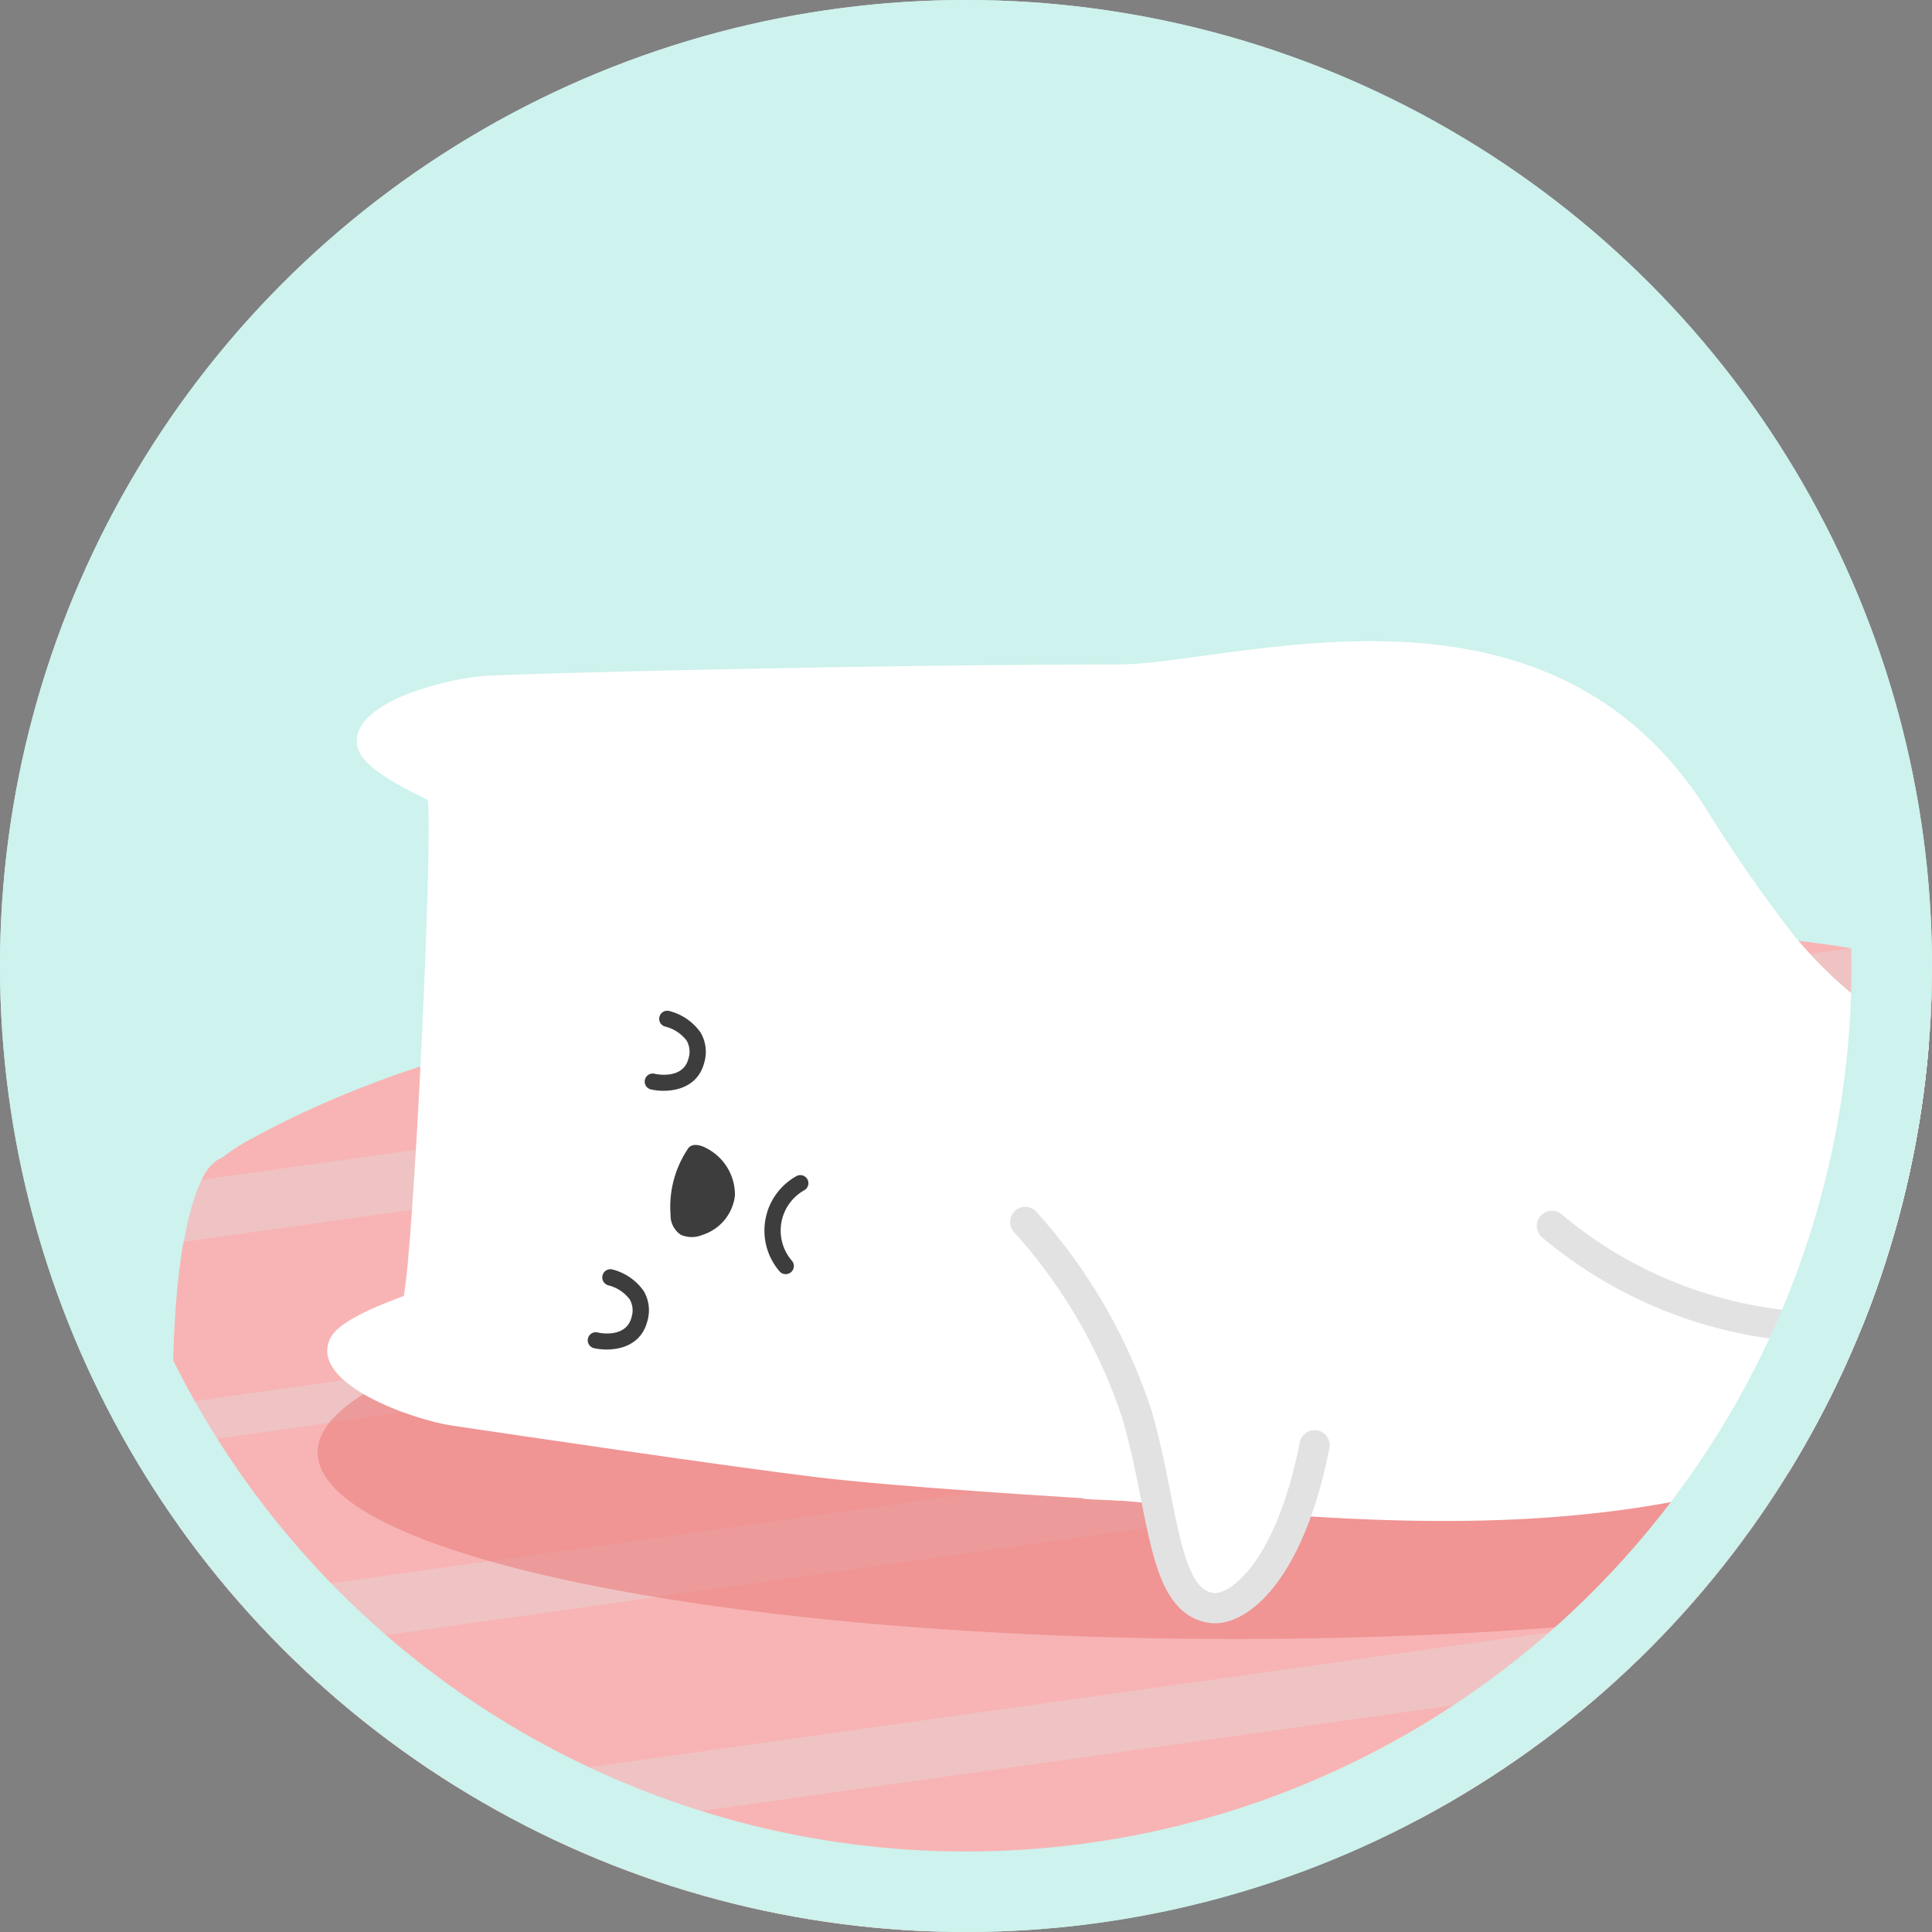 <svg xmlns="http://www.w3.org/2000/svg" width="48" height="48" viewBox="0 0 48 48">
    <rect x="0" y="0" width="48" height="48" fill="#808080" stroke="none"/>
    <defs>
        <clipPath id="p34bpbjfna">
            <circle data-name="Ellipse 625" cx="24" cy="24" r="24" style="fill:#49cec3"/>
        </clipPath>
        <clipPath id="4b1gzo1qxb">
            <path data-name="패스 110042" d="M1.215 5.575C-.34 6.143-.316 14.528.8 18.885c.663 2.591 1.936 5.259 4.324 6.463a9.5 9.5 0 0 0 4.345.8c6.182-.031 12.09-2.366 18.152-3.576 7.513-1.5 15.3-1.271 22.792-2.86a5.287 5.287 0 0 0 2.819-1.254c1.562-1.632.64-4.3-.361-6.326l-3.242-6.554a10.068 10.068 0 0 0-1.688-2.667 8.013 8.013 0 0 0-3.4-1.864c-6.06-1.906-12.589-.731-18.92-.2-8.064.678-16.593.378-23.691 4.266a4.978 4.978 0 0 0-.715.462z" transform="translate(0 .944)" style="fill:#efc3c3"/>
        </clipPath>
    </defs>
    <g>
        <circle data-name="Ellipse 625" cx="24" cy="24" r="24" style="fill:#cef2ed"/>
        <g data-name="마스크 그룹 7" style="clip-path:url(#p34bpbjfna)">
            <g data-name="그룹 71901">
                <g data-name="그룹 71906" transform="translate(4.293 15.04)">
                    <path data-name="패스 110041" d="M1.215 5.575C-.34 6.143-.316 14.528.8 18.885c.663 2.591 1.936 5.259 4.324 6.463a9.5 9.5 0 0 0 4.345.8c6.182-.031 12.09-2.366 18.152-3.576 7.513-1.5 15.3-1.271 22.792-2.86a5.287 5.287 0 0 0 2.819-1.254c1.562-1.632.64-4.3-.361-6.326l-3.242-6.554a10.068 10.068 0 0 0-1.688-2.667 8.013 8.013 0 0 0-3.4-1.864c-6.06-1.906-12.589-.731-18.92-.2-8.064.678-16.593.378-23.691 4.266a4.978 4.978 0 0 0-.715.462z" transform="translate(.011 8.153)" style="fill:#efc3c3"/>
                    <g data-name="마스크 그룹 712" transform="translate(0 7.209)" style="clip-path:url(#4b1gzo1qxb)">
                        <path data-name="사각형 100864" transform="rotate(-8 64.286 40.084)" style="fill:#f8b4b4" d="M0 0h62.611v3.957H0z"/>
                        <path data-name="사각형 100868" transform="rotate(-8 25.167 37.349)" style="fill:#f8b4b4" d="M0 0h62.611v3.957H0z"/>
                        <path data-name="사각형 100865" transform="rotate(-8 100.074 42.587)" style="fill:#f8b4b4" d="M0 0h62.611v3.957H0z"/>
                        <path data-name="사각형 100866" transform="rotate(-8 139.193 45.322)" style="fill:#f8b4b4" d="M0 0h62.611v3.957H0z"/>
                        <path data-name="사각형 100867" transform="rotate(-8 178.313 48.058)" style="fill:#f8b4b4" d="M0 0h62.611v3.957H0z"/>
                    </g>
                    <ellipse data-name="타원 42857" cx="22.795" cy="4.637" rx="22.795" ry="4.637" transform="translate(3.599 16.407)" style="fill:#eb8080;opacity:.598"/>
                    <g data-name="그룹 71873">
                        <path data-name="패스 110034" d="M36.464 8.541C31-.089 25.768.085 25.377.051 22-.238 5.042.783 3.409.923 2.469 1-.2 1.732.259 2.892c.145.366.811.753 1.761 1.172.169 1.222.035 11.112-.167 12.334-.962.394-1.637.762-1.792 1.124-.492 1.147 2.158 1.947 3.1 2.053 1.629.185 6.974.785 9.108.966 3.865.328 14.872.445 14.872.445s14.992-3.505 9.328-12.446" transform="rotate(2 -17.953 128.063)" style="fill:#fff"/>
                        <path data-name="패스 110035" d="M0 6.592c.354.022.861.006 1.218.028 5.164.313 10.365.575 15.28-.947a16.894 16.894 0 0 1 2.618-.711 16.835 16.835 0 0 1 3.685.12 2.282 2.282 0 0 0 1.7-.333 1.6 1.6 0 0 0 .484-1.267 3.192 3.192 0 0 0-1.518-2.45A8.112 8.112 0 0 0 20.672 0" transform="rotate(2 -435.608 661.497)" style="fill:#fff"/>
                        <path data-name="패스 110036" d="M11.494 14.368a10.782 10.782 0 0 0 9.483 1.911A4.113 4.113 0 0 1 23.1 16c.54.143 1.091.548 1.6.315s.56-.889.546-1.432a5.21 5.21 0 0 0-1.178-3.742 7.417 7.417 0 0 0-2.588-1.254 10.793 10.793 0 0 1-4.234-2.941 37.4 37.4 0 0 1-2.313-3.1C10.622-2.372 2.882.818 0 .818" transform="rotate(2 -7.163 667.17)" style="fill:#fff"/>
                        <path data-name="패스 110038" d="M11.494 14.368a10.782 10.782 0 0 0 9.483 1.911A4.113 4.113 0 0 1 23.1 16c.54.143 1.091.548 1.6.315s.56-.889.546-1.432a5.21 5.21 0 0 0-1.178-3.742 7.417 7.417 0 0 0-2.588-1.254 10.793 10.793 0 0 1-4.234-2.941 37.4 37.4 0 0 1-2.313-3.1C10.622-2.372 2.882.818 0 .818" transform="rotate(2 -7.163 667.17)" style="fill:#fff"/>
                        <path data-name="패스 110040" d="M0 0a10.782 10.782 0 0 0 9.483 1.911 4.113 4.113 0 0 1 2.124-.282c.54.143.212.068.755.221" transform="rotate(2 -424.48 989.203)" style="stroke:#e2e2e2;stroke-linecap:round;stroke-width:.75px;fill:#fff"/>
                        <path data-name="패스 110037" d="M4.776 0a22.957 22.957 0 0 1 2.138 5.75 12.549 12.549 0 0 1 .465 4.806c-.513 3.2-1.769 4.188-2.407 4.131-1.246-.11-1.271-2.463-2.035-4.753A13.363 13.363 0 0 0 0 5.264" transform="rotate(2 -277.435 616.922)" style="fill:#fff"/>
                        <path data-name="패스 110039" d="M7.379 5.293C6.866 8.491 5.61 9.48 4.972 9.424 3.726 9.314 3.7 6.961 2.937 4.671A13.363 13.363 0 0 0 0 0" transform="rotate(2 -428.223 614.29)" style="stroke:#e2e2e2;stroke-linecap:round;stroke-width:.75px;fill:#fff"/>
                        <path data-name="사각형 100862" transform="rotate(2 2.241 128.415)" style="fill:none" d="M0 0h44.054v24.153H0z"/>
                        <g data-name="그룹 71872">
                            <path data-name="패스 109816" d="M.976 1.37C.241 1.37.016.651 0 .267A.2.2 0 0 1 .194.056.2.2 0 0 1 .4.249c0 .074.05.716.573.716h.016A.55.55 0 0 0 1.4.807a.956.956 0 0 0 .2-.6A.2.2 0 0 1 2.007.2a1.361 1.361 0 0 1-.316.889A.945.945 0 0 1 1 1.37H.976" transform="rotate(-75 17.086 2.54)" style="fill:#3d3d3d"/>
                            <path data-name="패스 109817" d="M.976 1.37C.241 1.37.016.651 0 .267A.2.2 0 0 1 .194.056.2.2 0 0 1 .4.249c0 .074.05.716.573.716h.016A.55.55 0 0 0 1.4.807a.956.956 0 0 0 .2-.6A.2.2 0 0 1 1.8 0a.2.2 0 0 1 .2.2 1.361 1.361 0 0 1-.316.889A.945.945 0 0 1 1 1.37H.976" transform="rotate(-75 13.605 -1.596)" style="fill:#3d3d3d"/>
                            <path data-name="패스 109818" d="M2.121.14A2.587 2.587 0 0 0 .42.147.577.577 0 0 0 .008.52a.68.68 0 0 0 .139.525 1.166 1.166 0 0 0 1.153.522 1.3 1.3 0 0 0 .936-.929c.045-.148.081-.431-.115-.5" transform="rotate(-75 16.165 -.14)" style="fill:#3d3d3d"/>
                            <path data-name="패스 109819" d="M1.135 1.033A1.547 1.547 0 0 1 .063.6.2.2 0 0 1 .342.312 1.15 1.15 0 0 0 1.966.274a1.168 1.168 0 0 0 .14-.18.2.2 0 0 1 .342.216 1.558 1.558 0 0 1-.189.242 1.548 1.548 0 0 1-1.124.48" transform="scale(-1) rotate(-73 -17.703 3.722)" style="fill:#3d3d3d"/>
                        </g>
                    </g>
                </g>
            </g>
        </g>
        <g data-name="Ellipse 625" style="stroke:#cef2ed;stroke-width:2px;fill:none">
            <circle cx="24" cy="24" r="24" style="stroke:none"/>
            <circle cx="24" cy="24" r="23" style="fill:none"/>
        </g>
    </g>
</svg>

